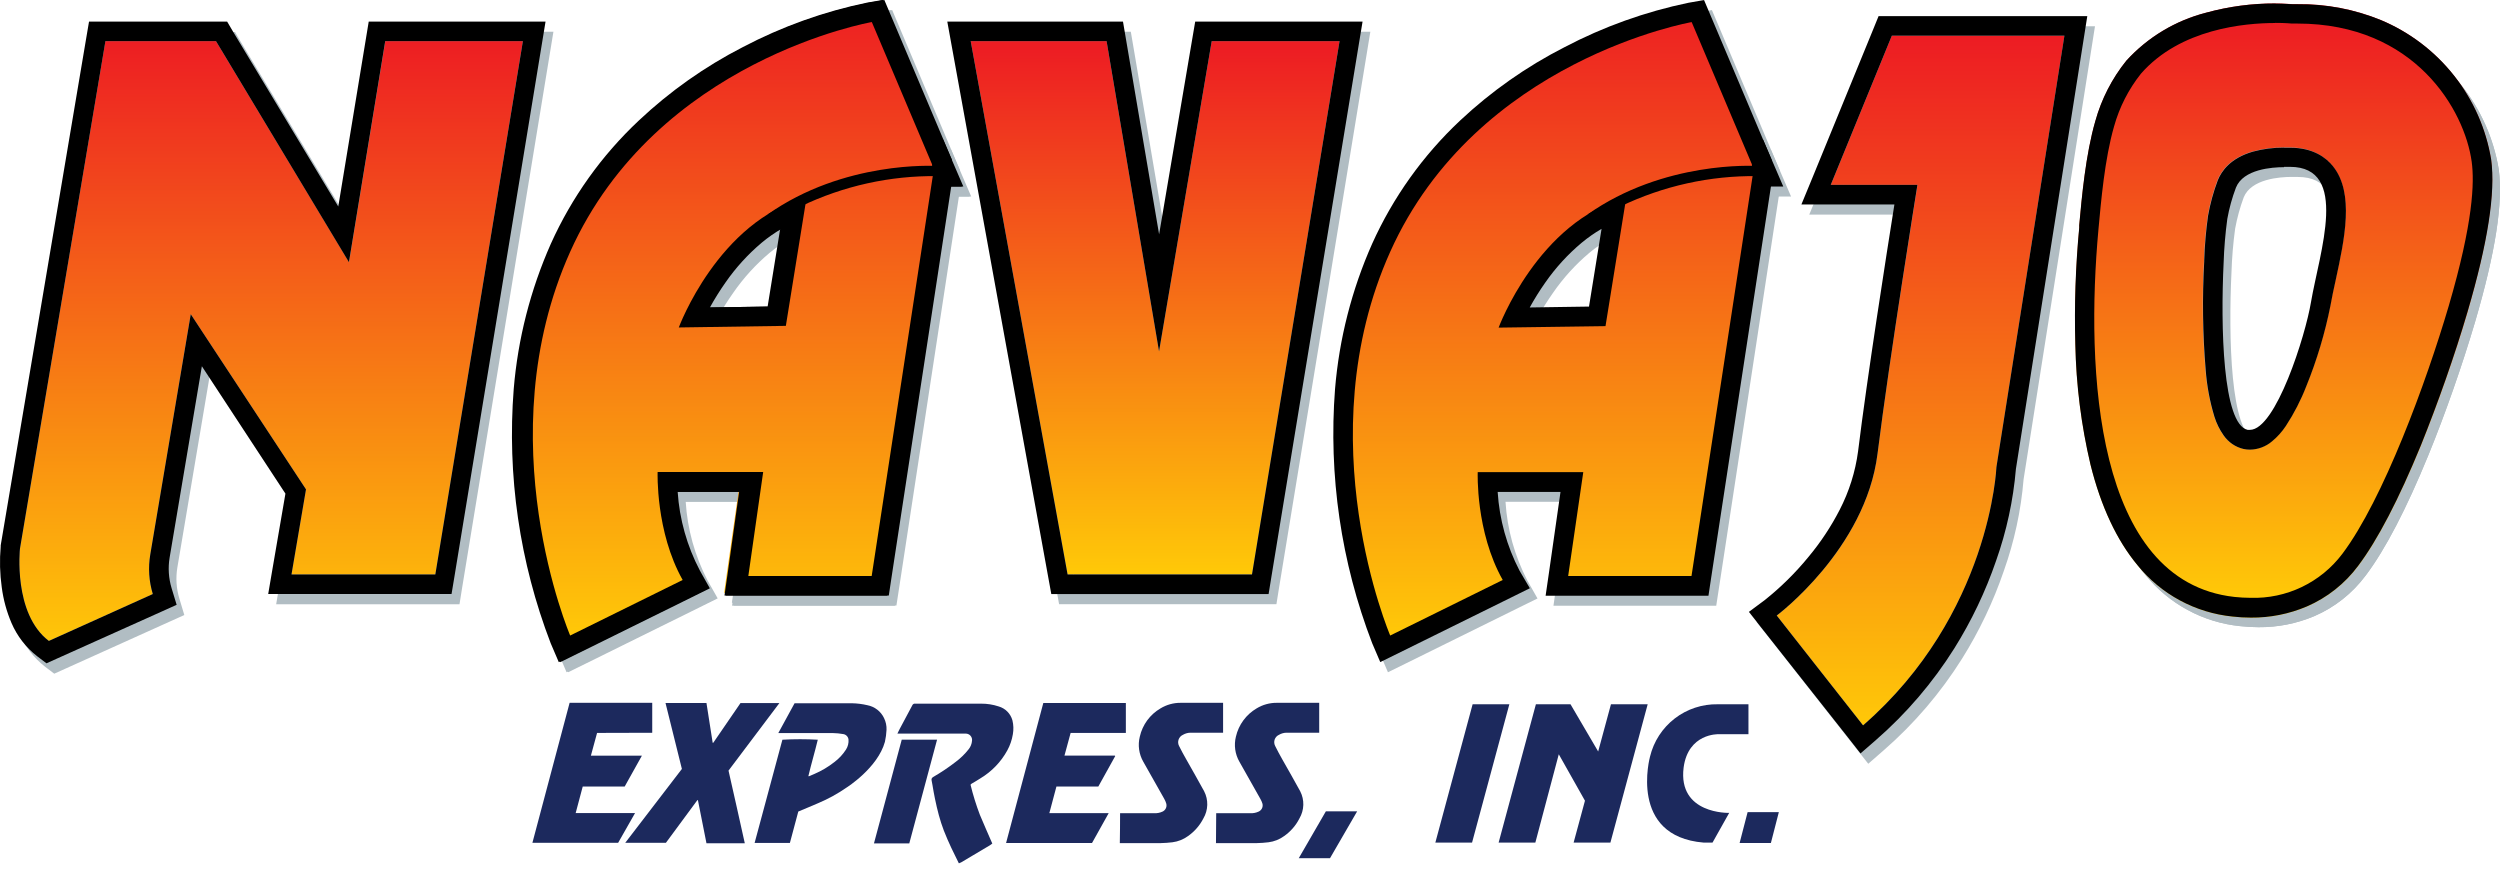 <?xml version="1.0" encoding="UTF-8"?>
<svg xmlns="http://www.w3.org/2000/svg" width="123" height="43" viewBox="0 0 123 43" fill="none">
  <path d="M17.555 13.399L19.343 2.523H26.109L21.801 28.765H14.726L15.44 24.577L9.77 15.958L7.778 27.78C7.667 28.43 7.71 29.097 7.904 29.727L2.789 32.034C1.021 30.689 1.36 27.494 1.36 27.494L5.572 2.523H11.011L17.555 13.399Z" fill="#B1BDC3"></path>
  <path d="M26.109 2.523L21.801 28.765H14.727L15.44 24.577L9.771 15.958L7.778 27.781C7.668 28.43 7.711 29.097 7.904 29.727L2.789 32.034C1.021 30.689 1.36 27.494 1.36 27.494L5.572 2.523H11.012L17.55 13.4L19.338 2.523H26.103M27.235 1.561H18.526L18.395 2.381L17.028 10.674L11.835 2.042L11.561 1.575H4.763L4.64 2.378L0.417 27.335V27.392C0.358 28.059 0.376 28.73 0.469 29.393C0.547 29.997 0.708 30.586 0.947 31.145C1.222 31.795 1.657 32.364 2.213 32.799L2.669 33.146L3.189 32.911L8.303 30.604L9.068 30.26L8.822 29.44C8.675 28.952 8.642 28.437 8.724 27.934L10.312 18.522L14.429 24.793L13.778 28.606L13.587 29.73H22.607L22.738 28.91L27.047 2.668L27.23 1.55L27.235 1.561Z" fill="#B1BDC3"></path>
  <path d="M61.983 28.762H52.91L48.143 2.523H54.829L57.41 17.79L59.998 2.523H66.291L61.983 28.762Z" fill="#B1BDC3"></path>
  <path d="M66.291 2.523L61.983 28.764H52.91L48.143 2.523H54.829L57.41 17.789L59.998 2.523H66.285M67.417 1.561H59.187L59.053 2.362L57.413 12.03L55.773 2.362L55.636 1.561H46.99L47.197 2.695L51.965 28.937L52.107 29.727H62.8L62.931 28.907L67.24 2.665L67.423 1.547L67.417 1.561Z" fill="#B1BDC3"></path>
  <path d="M94.725 9.597H90.472L93.478 2.255H101.952L98.606 23.478C98.606 23.478 98.333 30.727 92.046 36.186L87.795 30.785C87.795 30.785 92.169 27.504 92.757 22.825C93.344 18.145 94.725 9.597 94.725 9.597Z" fill="#B1BDC3"></path>
  <path d="M101.953 2.255L98.607 23.478C98.607 23.478 98.333 30.727 92.046 36.186L87.796 30.785C87.796 30.785 92.169 27.505 92.757 22.825C93.345 18.145 94.717 9.597 94.717 9.597H90.472L93.479 2.255H101.953ZM103.076 1.293H92.812L92.568 1.892L89.562 9.234L89.015 10.559H93.588C93.194 13.036 92.249 19.061 91.8 22.707C91.665 23.712 91.358 24.687 90.893 25.588C90.465 26.417 89.947 27.196 89.348 27.912C88.716 28.687 88.002 29.392 87.219 30.014L86.426 30.604L87.039 31.378L91.292 36.782L91.918 37.577L92.68 36.913C94.178 35.608 95.476 34.09 96.532 32.408C97.379 31.055 98.068 29.609 98.585 28.098C99.105 26.64 99.433 25.121 99.561 23.579L102.898 2.403L103.073 1.293H103.076Z" fill="#B1BDC3"></path>
  <path d="M122.94 8.337C122.69 6.828 122.062 5.408 121.113 4.208C120.165 3.008 118.928 2.068 117.517 1.476C116.216 0.945 114.822 0.679 113.417 0.694H113.182C113.053 0.694 112.753 0.662 112.326 0.662C111.178 0.659 110.035 0.812 108.929 1.115C107.416 1.5 106.05 2.319 104.998 3.472C104.295 4.347 103.776 5.356 103.472 6.437C103 8.078 102.808 10.174 102.682 11.566V11.691C102.503 13.595 102.439 15.507 102.491 17.418C102.531 19.41 102.78 21.393 103.235 23.333C103.751 25.397 104.53 27.062 105.555 28.286C106.128 28.992 106.834 29.579 107.633 30.011C108.432 30.444 109.309 30.714 110.213 30.806C110.514 30.84 110.816 30.858 111.118 30.858C112.062 30.866 112.998 30.68 113.868 30.312C114.87 29.879 115.74 29.19 116.391 28.314C117.356 27.037 118.395 25.033 119.477 22.39C120.311 20.354 121.147 17.959 121.776 15.83C122.779 12.413 123.159 9.964 122.94 8.337ZM115.287 14.258C115.188 14.717 115.093 15.152 115.03 15.529C114.757 16.884 114.358 18.21 113.838 19.49C113.574 20.176 113.236 20.833 112.832 21.447C112.646 21.727 112.419 21.979 112.16 22.193C111.855 22.454 111.468 22.601 111.066 22.606C110.96 22.606 110.853 22.595 110.749 22.573C110.351 22.478 110.003 22.24 109.77 21.904C109.574 21.622 109.422 21.313 109.319 20.985C109.094 20.239 108.95 19.471 108.89 18.694C108.743 16.918 108.718 15.133 108.816 13.353V13.312C108.849 12.672 108.888 11.88 109.005 11.125C109.112 10.529 109.273 9.943 109.486 9.376C109.675 8.906 110.126 8.283 111.211 7.965C111.71 7.828 112.225 7.761 112.742 7.766H113.015H113.032C114.169 7.766 114.806 8.258 115.139 8.673C116.224 9.98 115.729 12.254 115.292 14.258H115.287Z" fill="#B1BDC3"></path>
  <path d="M112.324 1.626C112.832 1.626 113.144 1.659 113.144 1.659H113.417C119.201 1.659 121.65 5.929 121.992 8.466C122.126 9.474 122.068 11.429 120.858 15.573C119.764 19.279 117.646 25.088 115.628 27.761C115.104 28.455 114.422 29.014 113.637 29.39C112.853 29.765 111.99 29.947 111.121 29.921C110.853 29.92 110.586 29.906 110.32 29.877C103.44 29.112 103.005 18.67 103.631 11.803C103.757 10.437 103.937 8.326 104.399 6.727C104.662 5.782 105.112 4.899 105.722 4.13C107.657 1.919 110.837 1.64 112.326 1.64M112.326 0.678C111.178 0.675 110.035 0.828 108.929 1.132C107.418 1.512 106.052 2.325 104.998 3.472C104.295 4.347 103.776 5.356 103.472 6.437C103 8.077 102.808 10.174 102.682 11.563V11.691C102.503 13.594 102.439 15.507 102.491 17.418C102.531 19.41 102.78 21.393 103.235 23.333C103.751 25.397 104.53 27.062 105.555 28.286C106.127 28.993 106.833 29.579 107.633 30.012C108.432 30.444 109.309 30.714 110.213 30.806C110.514 30.84 110.816 30.857 111.118 30.858C112.062 30.866 112.998 30.68 113.868 30.312C114.87 29.879 115.74 29.19 116.391 28.314C117.356 27.037 118.395 25.033 119.477 22.39C120.311 20.354 121.147 17.959 121.776 15.83C122.779 12.413 123.159 9.964 122.94 8.337C122.69 6.828 122.062 5.407 121.113 4.208C120.165 3.008 118.928 2.068 117.517 1.476C116.216 0.945 114.822 0.679 113.417 0.694H113.182C113.053 0.694 112.753 0.661 112.326 0.661V0.678Z" fill="#B1BDC3"></path>
  <path d="M112.758 8.706C112.913 8.706 113.009 8.706 113.009 8.706H113.05C115.994 8.706 114.507 12.908 114.086 15.357C113.813 17.013 112.353 21.644 111.079 21.644C111.041 21.643 111.004 21.639 110.967 21.63C109.737 21.357 109.636 16.557 109.789 13.397C109.811 12.678 109.872 11.961 109.969 11.248C110.065 10.725 110.206 10.211 110.39 9.712C110.757 8.799 112.175 8.704 112.755 8.704M112.755 7.744C112.238 7.739 111.723 7.806 111.224 7.944C110.131 8.261 109.688 8.884 109.499 9.354C109.285 9.921 109.124 10.507 109.018 11.104C108.901 11.872 108.862 12.664 108.83 13.29V13.337C108.731 15.117 108.756 16.901 108.903 18.678C108.963 19.455 109.107 20.223 109.333 20.969C109.435 21.296 109.587 21.606 109.784 21.887C110.016 22.224 110.364 22.462 110.762 22.557C110.866 22.579 110.973 22.59 111.079 22.59C111.481 22.584 111.868 22.438 112.173 22.177C112.432 21.962 112.659 21.711 112.845 21.431C113.249 20.816 113.587 20.16 113.851 19.474C114.372 18.194 114.77 16.868 115.04 15.513C115.106 15.135 115.201 14.693 115.3 14.242C115.737 12.238 116.232 9.964 115.166 8.643C114.832 8.228 114.195 7.736 113.058 7.736H113.042H112.769L112.755 7.744Z" fill="#B1BDC3"></path>
  <path d="M47.009 9.226L46.971 8.657V8.499L46.911 8.351L43.969 1.449L43.677 0.755L42.933 0.883C40.838 1.322 38.813 2.052 36.92 3.051C35.078 3.994 33.378 5.19 31.868 6.604C30.067 8.296 28.617 10.327 27.601 12.58C26.613 14.812 26.005 17.194 25.802 19.627C25.474 23.821 26.087 28.036 27.596 31.963L27.989 32.884L28.886 32.441L34.353 29.749L34.87 29.306L34.375 28.431C33.758 27.244 33.398 25.94 33.317 24.604H36.731L36.165 28.565L36.009 29.659H43.912L44.035 28.838L46.993 9.431L47.009 9.327V9.226ZM38.882 16.442L33.886 16.519C33.886 16.519 35.651 11.47 39.938 10.333L38.882 16.442Z" fill="#B1BDC3"></path>
  <path d="M43.201 1.58L46.162 8.581L46.2 9.157L43.193 28.839H37.125L37.857 23.724H32.664C32.664 23.724 32.546 26.646 33.894 29.03L28.356 31.763C28.356 31.763 24.223 22.092 28.356 12.883C32.603 3.42 43.199 1.577 43.199 1.577M43.786 0.5L43.035 0.632C40.907 1.073 38.852 1.809 36.928 2.818C35.061 3.772 33.337 4.984 31.808 6.418C29.98 8.139 28.51 10.203 27.481 12.492C26.478 14.755 25.862 17.171 25.658 19.638C25.325 23.89 25.946 28.162 27.476 32.143L27.875 33.075L28.785 32.627L34.32 29.894L35.233 29.445L34.733 28.56C34.109 27.358 33.743 26.038 33.659 24.686H36.748L36.173 28.705L36.018 29.798H44.027L44.153 28.978L47.159 9.297L47.176 9.193V9.086L47.138 8.51V8.348L47.075 8.201L44.114 1.2L43.816 0.498L43.786 0.5Z" fill="#B1BDC3"></path>
  <path d="M38.768 11.757L38.15 15.584L35.233 15.627C35.468 15.203 35.725 14.793 36.004 14.397C36.509 13.668 37.108 13.009 37.786 12.437C38.095 12.183 38.423 11.953 38.768 11.751M39.99 10.207C35.646 11.36 33.703 16.609 33.703 16.609L38.973 16.532L39.99 10.207Z" fill="#B1BDC3"></path>
  <path d="M39.702 10.655C41.8 9.643 44.103 9.13 46.432 9.157L46.979 9.671H47.709L46.708 7.348L46.315 8.665C46.315 8.665 41.818 8.392 38.057 11.062L39.702 10.655Z" fill="#B1BDC3"></path>
  <path d="M47.078 9.226L47.039 8.657V8.499L46.979 8.351L44.046 1.449L43.754 0.755L43.01 0.883C40.914 1.322 38.89 2.051 36.996 3.051C35.154 3.993 33.453 5.19 31.942 6.604C30.139 8.297 28.689 10.329 27.675 12.585C26.686 14.817 26.077 17.199 25.874 19.632C25.545 23.826 26.158 28.041 27.667 31.968L28.061 32.889L28.957 32.447L34.424 29.754L34.941 29.311L34.446 28.437C33.83 27.249 33.469 25.945 33.388 24.61H37.013L36.447 28.571L36.272 29.664H37.193H44.002L44.125 28.844L47.083 9.436L47.099 9.332L47.078 9.226ZM38.954 16.442L33.954 16.519C33.954 16.519 35.72 11.47 40.006 10.333L38.954 16.442Z" fill="#B1BDC3"></path>
  <path d="M43.278 1.58L46.239 8.58L46.277 9.157L43.27 28.838H37.205L37.934 23.724H32.741C32.741 23.724 32.626 26.646 33.971 29.03L28.433 31.763C28.433 31.763 24.3 22.092 28.433 12.883C32.681 3.42 43.276 1.577 43.276 1.577M43.863 0.5L43.112 0.631C40.985 1.073 38.931 1.809 37.008 2.818C35.14 3.772 33.415 4.984 31.885 6.418C30.057 8.138 28.588 10.202 27.561 12.492C26.556 14.755 25.939 17.17 25.735 19.637C25.402 23.889 26.023 28.162 27.553 32.143L27.952 33.075L28.862 32.627L34.397 29.893L35.31 29.44L34.81 28.554C34.186 27.352 33.82 26.032 33.736 24.681H36.825L36.251 28.699L36.095 29.792H44.104L44.23 28.972L47.236 9.291L47.253 9.187V9.081L47.215 8.504V8.343L47.152 8.195L44.191 1.194L43.894 0.492L43.863 0.5Z" fill="#B1BDC3"></path>
  <path d="M38.844 11.757L38.229 15.584L35.309 15.627C35.542 15.207 35.797 14.799 36.075 14.406C36.58 13.676 37.179 13.017 37.857 12.446C38.165 12.191 38.493 11.962 38.838 11.76M40.063 10.215C35.717 11.369 33.776 16.617 33.776 16.617L39.043 16.541L40.063 10.215Z" fill="#B1BDC3"></path>
  <path d="M39.779 10.655C41.876 9.643 44.18 9.13 46.509 9.157L47.055 9.671H47.785L46.785 7.348L46.391 8.665C46.391 8.665 41.895 8.392 38.133 11.062L39.779 10.655Z" fill="#B1BDC3"></path>
  <path d="M87.413 9.226L87.375 8.657V8.499L87.315 8.351L84.382 1.449L84.089 0.755L83.346 0.883C81.25 1.322 79.226 2.051 77.332 3.051C75.49 3.993 73.788 5.19 72.278 6.604C70.475 8.297 69.025 10.329 68.011 12.585C67.02 14.817 66.411 17.199 66.209 19.632C65.881 23.826 66.493 28.041 68.002 31.968L68.396 32.889L69.287 32.447L74.754 29.754L75.271 29.311L74.776 28.437C74.16 27.249 73.799 25.945 73.718 24.61H77.351L76.782 28.571L76.61 29.664H77.531H84.338L84.461 28.844L87.418 9.436L87.435 9.332L87.413 9.226ZM79.289 16.442L74.29 16.519C74.29 16.519 76.055 11.47 80.341 10.333L79.289 16.442Z" fill="#B1BDC3"></path>
  <path d="M83.613 1.58L86.574 8.581L86.612 9.157L83.605 28.838H77.54L78.269 23.724H73.076C73.076 23.724 72.961 26.646 74.306 29.03L68.768 31.763C68.768 31.763 64.635 22.092 68.768 12.883C73.016 3.42 83.611 1.577 83.611 1.577M84.198 0.5L83.447 0.632C81.32 1.073 79.266 1.809 77.343 2.818C75.475 3.772 73.75 4.984 72.22 6.418C70.392 8.139 68.922 10.203 67.893 12.492C66.89 14.755 66.274 17.171 66.07 19.638C65.737 23.89 66.358 28.162 67.888 32.143L68.287 33.075L69.197 32.627L74.732 29.894L75.645 29.445L75.145 28.56C74.521 27.358 74.155 26.04 74.071 24.689H77.16L76.586 28.707L76.43 29.801H84.439L84.565 28.981L87.572 9.3L87.588 9.196V9.089L87.55 8.512V8.351L87.487 8.203L84.526 1.203L84.228 0.5H84.198Z" fill="#B1BDC3"></path>
  <path d="M79.18 11.757L78.562 15.584L75.645 15.627C75.88 15.203 76.137 14.793 76.416 14.397C76.921 13.668 77.52 13.009 78.199 12.437C78.507 12.183 78.835 11.953 79.18 11.751M80.402 10.207C76.058 11.36 74.115 16.609 74.115 16.609L79.382 16.532L80.399 10.207H80.402Z" fill="#B1BDC3"></path>
  <path d="M80.114 10.655C82.212 9.643 84.515 9.13 86.844 9.157L87.391 9.671H88.121L87.12 7.348L86.727 8.665C86.727 8.665 82.23 8.392 78.469 11.062L80.114 10.655Z" fill="#B1BDC3"></path>
  <path d="M32.743 34.587H34.758L35.064 36.547H35.091L36.433 34.59H38.347L35.843 37.914C36.116 39.105 36.376 40.289 36.644 41.489H34.758C34.615 40.78 34.475 40.072 34.337 39.365H34.312L32.762 41.467H30.761L33.549 37.832L32.743 34.587Z" fill="#1C295D"></path>
  <path d="M54.037 38.698H51.976L51.628 40.005H54.548L53.728 41.475H49.499C50.111 39.177 50.722 36.881 51.331 34.587H55.392V36.06H52.675L52.372 37.175H54.851L54.868 37.2L54.037 38.698Z" fill="#1C295D"></path>
  <path d="M29.376 36.06L29.072 37.178H31.582L30.734 38.698H28.67L28.323 40.002H31.245L30.412 41.467H26.194L28.025 34.579H32.09V36.052L29.376 36.06Z" fill="#1C295D"></path>
  <path d="M43.538 36.498C43.581 36.304 43.608 36.108 43.617 35.91C43.626 35.709 43.583 35.508 43.494 35.328C43.416 35.165 43.302 35.023 43.159 34.914C43.017 34.804 42.85 34.729 42.674 34.696C42.425 34.637 42.17 34.605 41.914 34.6C41.009 34.6 40.099 34.6 39.18 34.6H39.093L38.292 36.068H38.423H40.995C41.156 36.071 41.316 36.087 41.474 36.115C41.544 36.122 41.609 36.153 41.659 36.203C41.709 36.253 41.74 36.318 41.747 36.388C41.76 36.56 41.717 36.732 41.624 36.877C41.471 37.116 41.277 37.325 41.05 37.495C40.75 37.731 40.42 37.927 40.069 38.078C39.976 38.121 39.883 38.157 39.795 38.195L39.773 38.181C39.913 37.583 40.093 36.989 40.235 36.394C39.656 36.361 39.074 36.361 38.494 36.394L37.127 41.472H38.863L39.276 39.928C39.612 39.786 39.938 39.655 40.26 39.513C40.752 39.305 41.221 39.047 41.66 38.742C41.66 38.742 43.182 37.782 43.538 36.498Z" fill="#1C295D"></path>
  <path d="M47.75 38.608C47.872 39.11 48.026 39.604 48.209 40.087C48.403 40.557 48.613 41.019 48.821 41.503C48.794 41.522 48.753 41.557 48.709 41.585L47.288 42.429C47.251 42.447 47.214 42.463 47.176 42.476C47.047 42.202 46.919 41.962 46.801 41.708C46.684 41.453 46.544 41.147 46.435 40.86C46.339 40.614 46.263 40.36 46.191 40.106C46.12 39.852 46.055 39.559 45.998 39.286C45.951 39.073 45.918 38.854 45.88 38.638C45.866 38.559 45.853 38.479 45.836 38.403C45.82 38.326 45.836 38.28 45.907 38.231C46.299 38.005 46.674 37.753 47.031 37.476C47.266 37.3 47.478 37.093 47.659 36.861C47.754 36.743 47.811 36.599 47.823 36.448C47.83 36.404 47.826 36.359 47.814 36.316C47.801 36.273 47.779 36.234 47.75 36.2C47.721 36.166 47.685 36.139 47.644 36.121C47.603 36.102 47.559 36.093 47.514 36.093C47.435 36.093 47.356 36.093 47.277 36.093H44.275H44.152C44.193 36.008 44.226 35.937 44.264 35.866L44.776 34.907C44.817 34.827 44.855 34.748 44.901 34.672C44.921 34.649 44.947 34.631 44.975 34.62C44.975 34.62 45.005 34.62 45.019 34.62H48.272C48.564 34.618 48.855 34.664 49.133 34.756C49.295 34.802 49.443 34.889 49.561 35.009C49.68 35.129 49.766 35.277 49.811 35.44C49.866 35.663 49.873 35.896 49.833 36.123C49.787 36.403 49.695 36.673 49.559 36.921C49.25 37.484 48.797 37.956 48.247 38.288C48.099 38.384 47.946 38.474 47.796 38.561C47.78 38.576 47.764 38.592 47.75 38.608Z" fill="#1C295D"></path>
  <path d="M55.108 40.01H55.226H56.787C56.925 40.017 57.063 39.991 57.189 39.934C57.262 39.903 57.322 39.846 57.357 39.775C57.393 39.704 57.402 39.623 57.383 39.545C57.359 39.462 57.325 39.381 57.282 39.305C56.94 38.695 56.593 38.088 56.251 37.479C56.035 37.104 55.973 36.66 56.079 36.241C56.144 35.952 56.269 35.679 56.444 35.44C56.62 35.201 56.842 35.001 57.098 34.852C57.395 34.672 57.736 34.577 58.082 34.579C58.741 34.579 59.4 34.579 60.062 34.579H60.176C60.176 35.071 60.176 35.554 60.176 36.049H60.059H58.591C58.453 36.047 58.318 36.083 58.2 36.153C58.151 36.175 58.106 36.207 58.069 36.247C58.033 36.287 58.005 36.334 57.987 36.385C57.969 36.437 57.962 36.491 57.965 36.545C57.969 36.599 57.984 36.652 58.009 36.7C58.121 36.929 58.244 37.151 58.37 37.372C58.659 37.892 58.963 38.406 59.244 38.93C59.351 39.138 59.404 39.37 59.397 39.604C59.39 39.837 59.325 40.066 59.206 40.267C59.028 40.614 58.768 40.913 58.449 41.136C58.223 41.3 57.96 41.405 57.683 41.44C57.492 41.462 57.301 41.478 57.112 41.481H55.209H55.095C55.106 40.989 55.106 40.505 55.108 40.01Z" fill="#1C295D"></path>
  <path d="M42.999 41.494H44.737C45.191 39.791 45.642 38.097 46.104 36.391H44.366L42.999 41.494Z" fill="#1C295D"></path>
  <path d="M59.837 40.01H59.955H61.516C61.654 40.017 61.791 39.991 61.917 39.934C61.991 39.903 62.051 39.847 62.087 39.776C62.123 39.705 62.133 39.623 62.114 39.545C62.089 39.461 62.054 39.381 62.01 39.305C61.669 38.695 61.321 38.088 60.98 37.479C60.764 37.104 60.702 36.66 60.807 36.241C60.874 35.952 60.998 35.68 61.174 35.441C61.349 35.202 61.571 35.002 61.827 34.852C62.124 34.672 62.464 34.577 62.811 34.579C63.47 34.579 64.129 34.579 64.79 34.579H64.905C64.905 35.071 64.905 35.554 64.905 36.049H64.785H63.317C63.179 36.047 63.044 36.083 62.926 36.153C62.877 36.175 62.832 36.207 62.795 36.247C62.759 36.287 62.731 36.334 62.713 36.386C62.696 36.437 62.689 36.491 62.693 36.545C62.697 36.599 62.712 36.652 62.737 36.7C62.847 36.929 62.972 37.151 63.095 37.372C63.385 37.892 63.689 38.406 63.97 38.93C64.077 39.138 64.13 39.37 64.123 39.604C64.116 39.837 64.05 40.066 63.932 40.267C63.756 40.615 63.497 40.913 63.177 41.136C62.951 41.301 62.687 41.405 62.409 41.44C62.218 41.462 62.027 41.478 61.838 41.481H59.941H59.826C59.834 40.989 59.837 40.505 59.837 40.01Z" fill="#1C295D"></path>
  <path d="M65.436 42.224H63.899L65.233 39.917H66.772L65.436 42.224Z" fill="#1C295D"></path>
  <path d="M87.128 41.475H85.589L85.983 39.956H87.519L87.128 41.475Z" fill="#1C295D"></path>
  <path d="M70.619 41.456H72.425L74.26 34.65H72.453L70.619 41.456Z" fill="#1C295D"></path>
  <path d="M77.98 39.395L77.422 41.456H79.232L81.066 34.65H79.259L78.63 36.973L77.269 34.65H75.566L73.732 41.456H75.539L76.692 37.11L77.98 39.395Z" fill="#1C295D"></path>
  <path d="M85.076 39.994L84.256 41.456H83.821C80.104 41.148 81.181 37.225 81.181 37.225C81.36 36.48 81.789 35.819 82.395 35.351C83.001 34.883 83.749 34.636 84.516 34.65H86.024V36.123H84.546C84.546 36.123 83.058 36.071 82.834 37.764C82.545 40.071 85.076 39.994 85.076 39.994Z" fill="#1C295D"></path>
  <path d="M17.172 12.899L18.957 2.023H25.725L21.417 28.264H14.34L15.054 24.077L9.384 15.458L7.392 27.283C7.283 27.932 7.326 28.597 7.517 29.227L2.403 31.534C0.635 30.189 0.982 26.996 0.982 26.996L5.186 2.023H10.626L17.172 12.899Z" fill="url(#paint0_linear_47_490)"></path>
  <path d="M25.726 2.023L21.418 28.265H14.341L15.055 24.077L9.385 15.458L7.393 27.283C7.284 27.932 7.327 28.597 7.518 29.227L2.404 31.534C0.635 30.189 0.982 26.996 0.982 26.996L5.187 2.023H10.626L17.168 12.9L18.953 2.023H25.721M26.852 1.064H18.141L18.009 1.867L16.643 10.161L11.449 1.528L11.176 1.064H4.38L4.244 1.864L0.034 26.835V26.862V26.892C-0.025 27.559 -0.007 28.23 0.086 28.893C0.164 29.497 0.325 30.088 0.564 30.648C0.841 31.293 1.276 31.857 1.83 32.288L2.286 32.635L2.808 32.4L7.92 30.104L8.691 29.757L8.442 28.937C8.295 28.449 8.262 27.934 8.346 27.431L9.932 18.019L14.043 24.287L13.387 28.101L13.196 29.224H22.216L22.35 28.418L26.658 2.176L26.841 1.061L26.852 1.064Z" fill="black"></path>
  <path d="M61.598 28.262H52.526L47.758 2.023H54.444L57.025 17.289L59.616 2.023H65.906L61.598 28.262Z" fill="url(#paint1_linear_47_490)"></path>
  <path d="M65.906 2.023L61.598 28.264H52.525L47.758 2.023H54.444L57.025 17.289L59.616 2.023H65.903M67.035 1.063H58.804L58.668 1.862L57.028 11.53L55.387 1.864L55.251 1.063H46.607L46.812 2.195L51.58 28.437L51.724 29.227H62.415L62.546 28.42L66.854 2.179L67.038 1.063H67.035Z" fill="black"></path>
  <path d="M94.342 9.097H90.073L93.079 1.755H101.57L98.224 22.98C98.224 22.98 97.937 30.227 91.663 35.688L87.415 30.284C87.415 30.284 91.789 27.018 92.374 22.325C92.959 17.631 94.342 9.097 94.342 9.097Z" fill="url(#paint2_linear_47_490)"></path>
  <path d="M101.569 1.755L98.224 22.98C98.224 22.98 97.937 30.227 91.663 35.688L87.415 30.284C87.415 30.284 91.789 27.018 92.374 22.324C92.959 17.631 94.337 9.097 94.337 9.097H90.072L93.079 1.755H101.569ZM102.696 0.793H92.426L92.183 1.391L89.176 8.733L88.629 10.059H93.205C92.811 12.536 91.865 18.56 91.417 22.207C91.283 23.212 90.976 24.187 90.51 25.088C90.083 25.917 89.566 26.696 88.968 27.411C88.333 28.186 87.618 28.891 86.836 29.516L86.046 30.104L86.656 30.88L90.914 36.273L91.537 37.069L92.3 36.405C93.798 35.1 95.095 33.582 96.152 31.9C96.999 30.546 97.689 29.1 98.207 27.589C98.724 26.131 99.052 24.612 99.183 23.071L102.521 1.894L102.696 0.784V0.793Z" fill="black"></path>
  <path d="M122.558 7.845C122.307 6.336 121.679 4.916 120.73 3.716C119.782 2.516 118.545 1.576 117.134 0.984C115.833 0.453 114.439 0.187 113.034 0.202H112.799C112.671 0.202 112.37 0.17 111.946 0.17C110.798 0.167 109.655 0.319 108.548 0.623C107.035 1.011 105.669 1.833 104.618 2.988C103.915 3.863 103.397 4.872 103.095 5.954C102.619 7.594 102.428 9.69 102.302 11.082V11.207C102.122 13.115 102.059 15.032 102.111 16.948C102.15 18.939 102.4 20.921 102.857 22.86C103.371 24.924 104.153 26.589 105.175 27.814C105.749 28.521 106.456 29.108 107.258 29.54C108.059 29.973 108.938 30.242 109.844 30.334C110.144 30.369 110.447 30.386 110.749 30.386C111.693 30.394 112.629 30.208 113.499 29.839C114.501 29.406 115.373 28.717 116.025 27.841C116.987 26.564 118.025 24.561 119.111 21.917C119.931 19.881 120.778 17.486 121.407 15.343C122.394 11.915 122.774 9.463 122.558 7.845ZM114.904 13.766C114.803 14.225 114.71 14.66 114.644 15.037C114.373 16.392 113.975 17.718 113.455 18.998C113.189 19.684 112.851 20.34 112.446 20.955C112.261 21.235 112.035 21.487 111.777 21.701C111.472 21.963 111.085 22.109 110.683 22.114C110.578 22.114 110.472 22.103 110.369 22.081C109.971 21.988 109.622 21.749 109.39 21.412C109.193 21.131 109.04 20.821 108.937 20.493C108.711 19.747 108.567 18.979 108.507 18.203C108.36 16.426 108.335 14.641 108.434 12.861V12.815C108.457 12.078 108.52 11.344 108.622 10.614C108.727 10.018 108.887 9.432 109.101 8.865C109.289 8.397 109.74 7.771 110.825 7.454C111.325 7.319 111.841 7.251 112.359 7.255H112.632H112.649C113.789 7.255 114.423 7.747 114.756 8.162C115.839 9.485 115.347 11.754 114.909 13.758L114.904 13.766Z" fill="url(#paint3_linear_47_490)"></path>
  <path d="M111.941 1.126C112.446 1.126 112.761 1.159 112.761 1.159H113.034C118.821 1.159 121.267 5.429 121.609 7.968C121.743 8.974 121.688 10.929 120.475 15.062C119.381 18.779 117.26 24.574 115.24 27.253C114.716 27.947 114.033 28.505 113.249 28.881C112.465 29.257 111.602 29.439 110.733 29.413C110.466 29.412 110.2 29.398 109.934 29.369C103.051 28.603 102.617 18.162 103.243 11.295C103.369 9.928 103.549 7.818 104.011 6.222C104.274 5.275 104.725 4.391 105.337 3.622C107.269 1.413 110.448 1.132 111.941 1.132M111.941 0.17C110.793 0.167 109.65 0.319 108.543 0.623C107.03 1.011 105.663 1.833 104.612 2.988C103.909 3.863 103.391 4.872 103.09 5.954C102.614 7.594 102.423 9.69 102.297 11.082V11.207C102.117 13.115 102.053 15.032 102.106 16.948C102.145 18.939 102.395 20.921 102.852 22.86C103.366 24.924 104.148 26.589 105.17 27.814C105.743 28.521 106.451 29.108 107.252 29.54C108.054 29.973 108.933 30.242 109.839 30.334C110.139 30.369 110.441 30.386 110.744 30.386C111.688 30.394 112.624 30.208 113.493 29.839C114.496 29.406 115.367 28.717 116.019 27.841C116.981 26.564 118.02 24.561 119.105 21.917C119.925 19.881 120.773 17.486 121.401 15.343C122.405 11.929 122.785 9.477 122.566 7.851C122.317 6.342 121.689 4.921 120.741 3.721C119.793 2.521 118.556 1.581 117.145 0.99C115.844 0.459 114.45 0.193 113.045 0.208H112.81C112.682 0.208 112.381 0.175 111.957 0.175L111.941 0.17Z" fill="black"></path>
  <path d="M112.375 8.209C112.528 8.209 112.624 8.209 112.624 8.209H112.665C115.608 8.209 114.121 12.41 113.701 14.862C113.427 16.519 111.967 21.149 110.694 21.149C110.657 21.153 110.621 21.153 110.584 21.149C109.354 20.876 109.25 16.078 109.403 12.916C109.427 12.197 109.487 11.48 109.584 10.767C109.678 10.243 109.82 9.729 110.008 9.231C110.371 8.321 111.79 8.225 112.372 8.225M112.372 7.263C111.854 7.26 111.338 7.327 110.839 7.462C109.745 7.78 109.302 8.406 109.114 8.873C108.9 9.44 108.74 10.026 108.635 10.622C108.533 11.352 108.47 12.086 108.447 12.823V12.869C108.348 14.649 108.373 16.434 108.521 18.211C108.58 18.987 108.724 19.756 108.95 20.501C109.052 20.829 109.205 21.139 109.403 21.42C109.635 21.757 109.984 21.996 110.382 22.089C110.485 22.111 110.591 22.122 110.696 22.122C111.098 22.117 111.485 21.971 111.79 21.709C112.048 21.495 112.274 21.243 112.46 20.963C112.864 20.348 113.202 19.692 113.468 19.006C113.988 17.726 114.386 16.4 114.657 15.045C114.723 14.668 114.816 14.225 114.917 13.774C115.352 11.771 115.846 9.496 114.78 8.176C114.447 7.76 113.813 7.268 112.673 7.268H112.656H112.383L112.372 7.263Z" fill="black"></path>
  <path d="M46.615 8.725L46.58 8.157V7.998L46.517 7.851L43.595 0.948L43.302 0.254L42.562 0.383C40.466 0.821 38.441 1.55 36.548 2.55C34.706 3.492 33.005 4.689 31.496 6.104C29.693 7.797 28.242 9.829 27.227 12.085C26.234 14.314 25.621 16.694 25.414 19.126C25.242 21.192 25.309 23.27 25.614 25.32C25.898 27.424 26.433 29.486 27.207 31.462L27.601 32.384L28.5 31.941L33.967 29.248L34.481 28.805L33.989 27.931C33.371 26.744 33.009 25.44 32.929 24.104H36.348L35.78 28.073L35.627 29.166H43.526L43.65 28.363L46.607 8.955L46.623 8.851L46.615 8.725ZM38.491 15.942L33.492 16.018C33.492 16.018 35.26 10.97 39.544 9.832L38.491 15.942Z" fill="url(#paint4_linear_47_490)"></path>
  <path d="M42.816 1.082L45.777 8.08L45.815 8.657L42.808 28.338H36.742L37.472 23.224H32.279C32.279 23.224 32.164 26.146 33.509 28.529L27.973 31.263C27.973 31.263 23.837 21.592 27.973 12.383C32.221 2.919 42.813 1.08 42.813 1.08M43.401 0L42.65 0.131C40.523 0.572 38.468 1.308 36.546 2.318C34.679 3.276 32.956 4.493 31.428 5.932C29.601 7.648 28.13 9.708 27.101 11.995C26.098 14.258 25.48 16.673 25.275 19.14C24.942 23.392 25.564 27.665 27.093 31.646L27.492 32.578L28.402 32.13L33.941 29.396L34.851 28.945L34.348 28.073C33.724 26.872 33.358 25.553 33.274 24.202H36.365L35.802 28.207L35.644 29.3H43.653L43.778 28.48L46.785 8.799L46.802 8.695V8.589L46.763 8.012V7.851L46.7 7.703L43.74 0.705L43.442 0H43.401Z" fill="black"></path>
  <path d="M38.385 11.257L37.767 15.083L34.851 15.127C35.083 14.703 35.339 14.292 35.619 13.897C36.124 13.167 36.724 12.508 37.404 11.937C37.711 11.681 38.039 11.452 38.385 11.251M39.607 9.709C35.261 10.863 33.32 16.111 33.32 16.111L38.587 16.032L39.607 9.709Z" fill="black"></path>
  <path d="M39.317 10.155C41.415 9.146 43.719 8.636 46.047 8.665L46.594 9.179H47.324L46.323 6.858L45.94 8.165C45.94 8.165 41.441 7.892 37.68 10.562L39.317 10.155Z" fill="black"></path>
  <path d="M46.694 8.725L46.656 8.157V7.998L46.593 7.851L43.674 0.948L43.379 0.254L42.638 0.383C40.542 0.821 38.518 1.551 36.624 2.55C34.782 3.492 33.082 4.689 31.573 6.104C29.77 7.797 28.319 9.829 27.303 12.085C26.313 14.316 25.705 16.699 25.504 19.132C25.177 23.326 25.788 27.54 27.295 31.468L27.689 32.389L28.588 31.946L34.055 29.254L34.569 28.811L34.077 27.936C33.458 26.749 33.097 25.445 33.016 24.109H36.622L36.05 28.073L35.875 29.166L36.797 29.153H43.603L43.729 28.346L46.686 8.938L46.703 8.835L46.694 8.725ZM38.568 15.942L33.568 16.018C33.568 16.018 35.337 10.97 39.623 9.832L38.568 15.942Z" fill="url(#paint5_linear_47_490)"></path>
  <path d="M42.892 1.082L45.855 8.08L45.894 8.657L42.887 28.338H36.818L37.548 23.224H32.355C32.355 23.224 32.248 26.16 33.587 28.535L28.052 31.268C28.052 31.268 23.919 21.597 28.052 12.388C32.3 2.925 42.892 1.085 42.892 1.085M43.48 0.005L42.728 0.137C40.602 0.578 38.547 1.314 36.624 2.323C34.756 3.28 33.031 4.494 31.502 5.932C29.674 7.648 28.203 9.708 27.174 11.995C26.171 14.258 25.553 16.673 25.349 19.14C25.019 23.392 25.64 27.664 27.166 31.646L27.565 32.578L28.476 32.13L34.014 29.396L34.924 28.945L34.435 28.073C33.802 26.87 33.429 25.548 33.341 24.192H36.433L35.859 28.207L35.7 29.3H43.729L43.852 28.48L46.858 8.799L46.875 8.695V8.589L46.834 8.012V7.851L46.768 7.703L43.808 0.705L43.51 0L43.48 0.005Z" fill="black"></path>
  <path d="M38.462 11.257L37.844 15.083L34.927 15.127C35.16 14.703 35.417 14.293 35.695 13.897C36.201 13.168 36.801 12.509 37.48 11.937C37.788 11.681 38.116 11.452 38.462 11.251M39.684 9.709C35.337 10.863 33.397 16.111 33.397 16.111L38.664 16.032L39.684 9.709Z" fill="black"></path>
  <path d="M39.394 10.155C41.492 9.146 43.795 8.636 46.123 8.665L46.67 9.179H47.397L46.397 6.858L46.014 8.165C46.014 8.165 41.515 7.892 37.753 10.562L39.394 10.155Z" fill="black"></path>
  <path d="M87.027 8.725L86.992 8.157V7.998L86.918 7.845L83.999 0.943L83.704 0.249L82.963 0.377C80.867 0.816 78.843 1.546 76.949 2.545C75.107 3.487 73.407 4.683 71.897 6.098C70.094 7.792 68.643 9.824 67.628 12.079C66.638 14.311 66.03 16.693 65.829 19.126C65.501 23.32 66.113 27.535 67.62 31.463L68.013 32.384L68.912 31.941L74.379 29.248L74.893 28.806L74.401 27.931C73.783 26.744 73.421 25.44 73.341 24.104H76.965L76.386 28.073L76.211 29.166L77.132 29.153H83.939L84.062 28.349L87.019 8.941L87.036 8.837L87.027 8.725ZM78.903 15.942L73.904 16.018C73.904 16.018 75.672 10.97 79.959 9.832L78.903 15.942Z" fill="url(#paint6_linear_47_490)"></path>
  <path d="M83.228 1.082L86.191 8.08L86.229 8.657L83.222 28.338H77.154L77.897 23.229H72.704C72.704 23.229 72.589 26.151 73.934 28.535L68.398 31.268C68.398 31.268 64.263 21.597 68.398 12.388C72.646 2.925 83.239 1.085 83.239 1.085M83.826 0.005L83.075 0.136C80.948 0.577 78.893 1.313 76.971 2.323C75.098 3.278 73.37 4.493 71.837 5.931C70.01 7.647 68.539 9.706 67.51 11.992C66.506 14.255 65.889 16.67 65.684 19.137C65.357 23.389 65.981 27.661 67.51 31.643L67.909 32.575L68.819 32.127L74.357 29.393L75.268 28.942L74.759 28.073C74.136 26.872 73.77 25.553 73.685 24.202H76.777L76.203 28.218L76.044 29.311H84.056L84.179 28.491L87.186 8.81L87.202 8.706V8.599L87.164 8.023V7.861L87.101 7.714L84.141 0.716L83.843 0.011L83.826 0.005Z" fill="black"></path>
  <path d="M78.797 11.257L78.179 15.083L75.263 15.127C75.496 14.703 75.752 14.293 76.031 13.897C76.537 13.171 77.137 12.514 77.816 11.945C78.123 11.69 78.451 11.46 78.797 11.259M80.019 9.718C75.673 10.871 73.732 16.119 73.732 16.119L78.991 16.046L80.011 9.723L80.019 9.718Z" fill="black"></path>
  <path d="M79.729 10.155C81.827 9.146 84.131 8.636 86.459 8.665L87.005 9.179H87.738L86.738 6.858L86.355 8.165C86.355 8.165 81.856 7.892 78.094 10.562L79.729 10.155Z" fill="black"></path>
  <defs>
    <linearGradient id="paint0_linear_47_490" x1="13.34" y1="1.892" x2="13.34" y2="31.905" gradientUnits="userSpaceOnUse">
      <stop stop-color="#ED1D23"></stop>
      <stop offset="1" stop-color="#FFC808"></stop>
    </linearGradient>
    <linearGradient id="paint1_linear_47_490" x1="56.834" y1="2.381" x2="56.834" y2="28.166" gradientUnits="userSpaceOnUse">
      <stop stop-color="#ED1D23"></stop>
      <stop offset="1" stop-color="#FFC808"></stop>
    </linearGradient>
    <linearGradient id="paint2_linear_47_490" x1="94.495" y1="1.99" x2="94.495" y2="35.743" gradientUnits="userSpaceOnUse">
      <stop stop-color="#ED1D23"></stop>
      <stop offset="1" stop-color="#FFC808"></stop>
    </linearGradient>
    <linearGradient id="paint3_linear_47_490" x1="112.345" y1="1.184" x2="112.345" y2="29.317" gradientUnits="userSpaceOnUse">
      <stop stop-color="#ED1D23"></stop>
      <stop offset="1" stop-color="#FFC808"></stop>
    </linearGradient>
    <linearGradient id="paint4_linear_47_490" x1="35.968" y1="0.003" x2="35.968" y2="31.285" gradientUnits="userSpaceOnUse">
      <stop stop-color="#ED1D23"></stop>
      <stop offset="1" stop-color="#FFC808"></stop>
    </linearGradient>
    <linearGradient id="paint5_linear_47_490" x1="36.045" y1="0.003" x2="36.045" y2="31.285" gradientUnits="userSpaceOnUse">
      <stop stop-color="#ED1D23"></stop>
      <stop offset="1" stop-color="#FFC808"></stop>
    </linearGradient>
    <linearGradient id="paint6_linear_47_490" x1="76.38" y1="0.003" x2="76.38" y2="31.285" gradientUnits="userSpaceOnUse">
      <stop stop-color="#ED1D23"></stop>
      <stop offset="1" stop-color="#FFC808"></stop>
    </linearGradient>
  </defs>
</svg>
